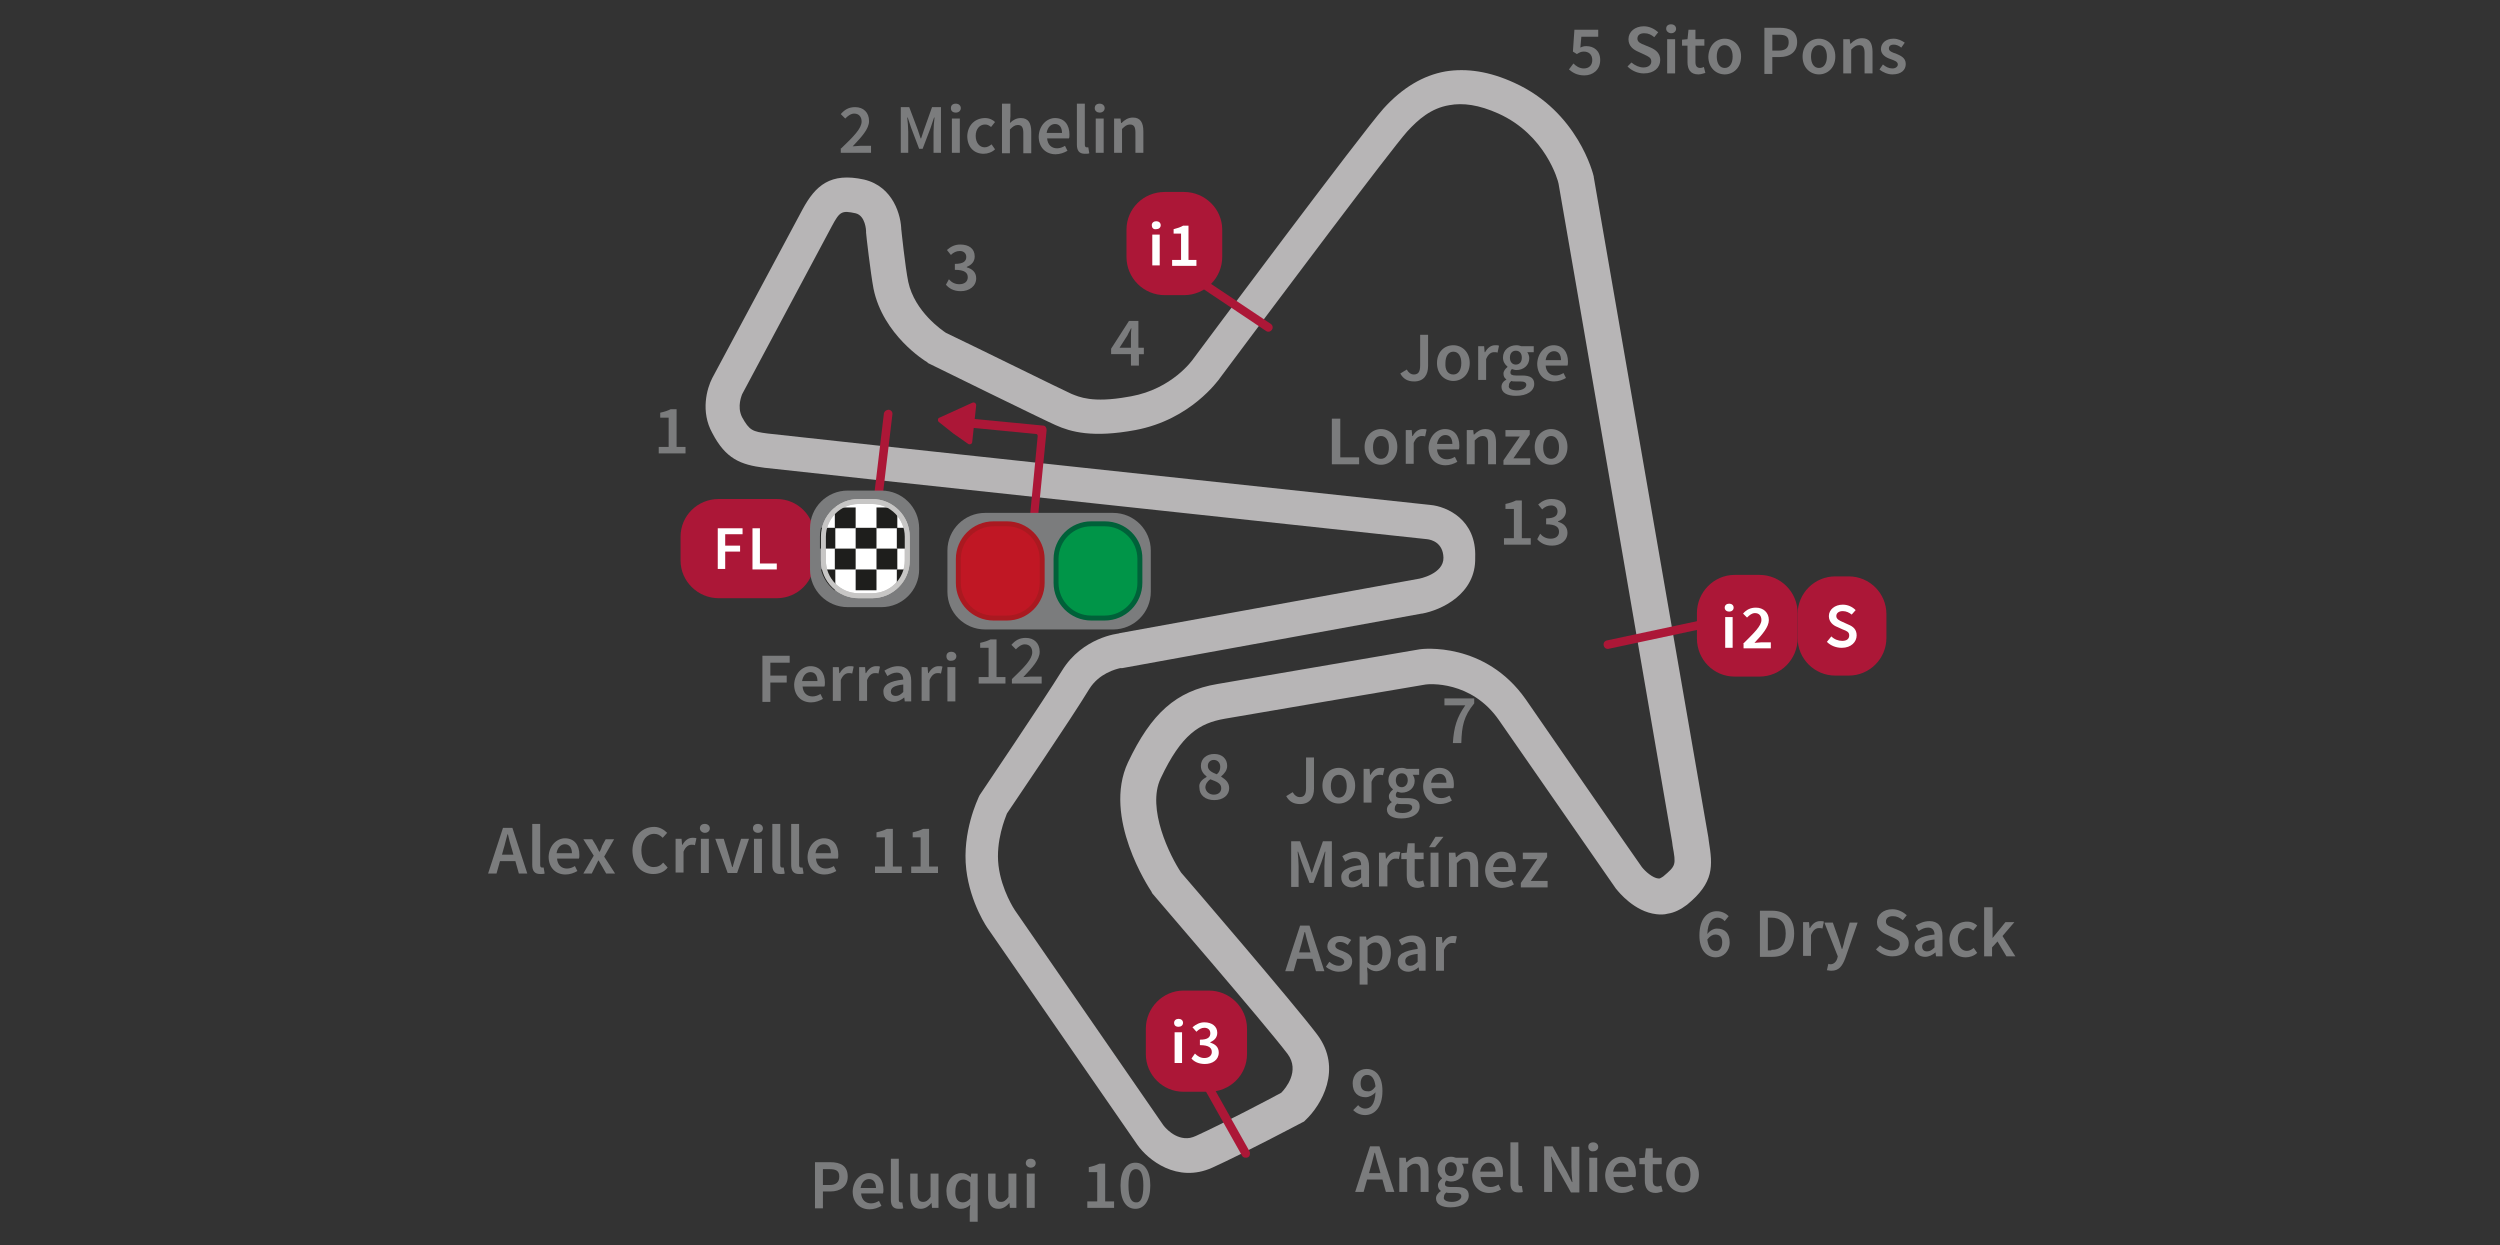 <?xml version="1.0" encoding="utf-8"?>
<!-- Generator: Adobe Illustrator 18.1.0, SVG Export Plug-In . SVG Version: 6.00 Build 0)  -->
<!DOCTYPE svg PUBLIC "-//W3C//DTD SVG 1.0//EN" "http://www.w3.org/TR/2001/REC-SVG-20010904/DTD/svg10.dtd">
<svg version="1.0" xmlns="http://www.w3.org/2000/svg" xmlns:xlink="http://www.w3.org/1999/xlink" x="0px" y="0px"
	 viewBox="0 0 504 251" enable-background="new 0 0 504 251" xml:space="preserve">
<rect x="0" y="0" width="504" height="251" fill="#333333" stroke="none"/>
<g id="trazado">
	<path fill="#B7B5B6" d="M143.6,87.3c2.7,5.2,5.7,6.4,10.5,7c4,0.5,128.3,13.8,133.6,14.4c0.9,0.1,3.2,0.7,3.3,3.7
		c0.1,3.3-4.9,4.3-5.1,4.3c0,0-60.5,11-60.5,11l0.3,0c-0.3,0-7.5,0.8-11.6,7.5c-3.9,6.3-16.5,24.9-16.6,25.1l-0.1,0.2l-0.1,0.2
		c-0.1,0.3-3.4,7-2.5,14.6c0.8,6.8,4.3,11.9,4.5,12.1l0,0l30,43.4c2.1,3,8,7.8,15.1,4.6c6.4-2.9,17.7-8.9,18.1-9.1l0.4-0.2l0.3-0.3
		c3.1-2.9,7.6-10.3,2.3-17.3c-4.7-6.2-25.4-30.3-27.4-32.6c-2.2-3.3-7-12.9-4.1-19c4.2-8.9,7.8-11.1,12.9-12c0,0,40.3-6.9,40.5-6.9
		c0.5-0.1,9.2-0.9,14.8,7.2l23.6,34l0.1,0.1c0.4,0.5,3.6,4.5,8,5c0.8,0.1,1.6,0.1,2.3-0.1c1.4-0.2,2.7-0.9,3.9-1.8
		c5.5-4.5,5.2-7.8,4.4-12.8l-0.1-0.8L321.3,35.7l0-0.1c-0.1-0.5-3.2-13.1-16-18.9c-5-2.3-9.6-3-13.9-2.3c-4.5,0.8-8.7,3.3-12.5,7.5
		c-4.3,4.8-36.9,48.5-38.3,50.4c-0.2,0.3-4.3,6.1-12.6,7.6c-0.2,0-0.4,0.1-0.6,0.1c-7.2,1.3-9.9,0-11.4-0.6
		c-1.6-0.7-18.6-9.1-25.3-12.3c-0.6-0.4-6.3-4.2-7.6-10.3c-0.6-2.9-1.4-10.5-1.4-10.6l0,0.3c0-3-1.6-8.9-7.5-10.3
		c-6.8-1.5-9.8,1.2-12.4,6l-18.2,34C142.5,78.3,141.2,83,143.6,87.3L143.6,87.3z M288.4,101.8c-1.3-0.1-129.6-13.9-133.6-14.4
		c-3.1-0.4-3.7-0.6-5.2-3.3c-1.1-2.2,0-4.5,0-4.6c0,0,18.1-33.9,18.1-33.9c1.6-3,2-3.2,4.8-2.6c2,0.5,2.1,3.5,2.1,3.6l0,0.1l0,0.2
		c0,0.3,0.9,8.1,1.5,11.3c1.9,9.3,10.4,14.6,10.8,14.8l0.1,0.1l0.1,0.1c1,0.5,23.6,11.6,25.7,12.5c3.1,1.4,7.5,2.6,16.1,1
		c11.2-2.1,16.7-10.1,17-10.4l-0.1,0.1c11.7-15.7,34.6-46.2,37.9-49.9c2.2-2.4,4.8-4.7,8.5-5.3c2.7-0.5,5.9-0.1,9.9,1.7
		c9.5,4.3,12,13.5,12.1,14.1c0.1,0.3,22.9,132.7,22.9,132.7l0.1,0.8c0.7,3.9,0.7,4-1.9,6.2c-0.3,0.2-0.5,0.3-0.7,0.4
		c-0.1,0-0.2,0-0.3,0c-1.1-0.1-2.6-1.4-3.3-2.3c-0.2-0.2-23.4-33.8-23.4-33.8c-8.2-11.7-20.9-10.2-21.4-10.1c-0.1,0-40.8,7-40.8,7
		c-8.3,1.4-13.3,5.9-18,15.8c-5.2,11.1,4.3,25.4,4.7,26l0.1,0.2l0.1,0.2c0.2,0.3,22.6,26.2,27.3,32.4c2.5,3.4-0.4,6.9-1.3,7.8
		c-2.2,1.2-11.7,6.2-17.2,8.7c-0.4,0.2-0.8,0.3-1.2,0.4c-3,0.5-5.2-2.3-5.4-2.6c0,0-29.9-43.3-29.9-43.3c0,0-2.7-4-3.3-9
		c-0.6-5,1.4-9.7,1.7-10.5c1.4-2.1,12.9-19,16.6-25.1c2-3.2,5.4-4,6.2-4.2c0.1,0,0.2,0,0.2,0l0.1,0l0.1,0l60.4-11c0,0,0.1,0,0.1,0
		c3.8-0.7,10.9-3.9,10.7-11.3C297.7,104.7,291.6,102.1,288.4,101.8L288.4,101.8z"/>
</g>
<g id="PUNTOS_INTERMEDIOS_Y_SEMAFORO">
	<path fill="#AC1737" d="M357.3,122.9c0.1,0.5-0.2,0.9-0.7,1l-32.3,6.9c-0.5,0.1-0.9-0.2-1-0.7s0.2-0.9,0.7-1l32.3-6.9
		C356.7,122.1,357.2,122.4,357.3,122.9z"/>
	<path fill="#AC1737" d="M234.5,203c0.4-0.2,1-0.1,1.2,0.3l16.2,28.8c0.2,0.4,0.1,1-0.3,1.2s-1,0.1-1.2-0.3l-16.2-28.8
		C233.9,203.8,234.1,203.3,234.5,203z"/>
	<g>
		<path fill="#AC1737" d="M362.4,123.8c0-4.2,3.4-7.6,7.6-7.6h2.7c4.2,0,7.6,3.4,7.6,7.6v4.8c0,4.2-3.4,7.6-7.6,7.6H370
			c-4.2,0-7.6-3.4-7.6-7.6V123.8L362.4,123.8z"/>
		<g>
			<path fill="#FFFFFF" d="M369.2,128.3c0.6,0.6,1.4,0.9,2.2,0.9c0.9,0,1.4-0.4,1.4-1.1c0-0.7-0.5-0.9-1.3-1.2l-1.1-0.5
				c-0.8-0.3-1.7-1-1.7-2.2c0-1.3,1.2-2.3,2.8-2.3c1,0,1.9,0.4,2.6,1.1l-0.8,0.9c-0.5-0.4-1.1-0.7-1.8-0.7c-0.8,0-1.3,0.4-1.3,1
				c0,0.6,0.6,0.9,1.3,1.2l1.1,0.5c1,0.4,1.7,1,1.7,2.2c0,1.3-1.1,2.5-3,2.5c-1.1,0-2.2-0.4-3-1.2L369.2,128.3z"/>
		</g>
	</g>
	<g>
		<path fill="#AC1737" d="M137.2,108.2c0-4.2,3.4-7.6,7.7-7.6h11.7c4.2,0,7.6,3.4,7.6,7.6v4.8c0,4.2-3.4,7.6-7.6,7.6h-11.7
			c-4.2,0-7.7-3.4-7.7-7.6V108.2L137.2,108.2z"/>
		<g>
			<path fill="#FFFFFF" d="M144.7,106.5h5v1.2h-3.5v2.3h3v1.2h-3v3.5h-1.5V106.5z"/>
			<path fill="#FFFFFF" d="M151.7,106.5h1.5v7.1h3.4v1.2h-4.9V106.5z"/>
		</g>
	</g>
	<g>
		<path fill="#AC1737" d="M231,207.4c0-4.2,3.4-7.7,7.6-7.7h5.1c4.2,0,7.7,3.4,7.7,7.7v5.1c0,4.2-3.4,7.6-7.7,7.6h-5.1
			c-4.2,0-7.6-3.4-7.6-7.6V207.4L231,207.4z"/>
		<g>
			<path fill="#FFFFFF" d="M236.7,206.2c0-0.5,0.4-0.8,0.9-0.8c0.5,0,0.9,0.3,0.9,0.8c0,0.5-0.4,0.8-0.9,0.8
				C237,207,236.7,206.7,236.7,206.2z M236.8,208.1h1.5v6.2h-1.5V208.1z"/>
			<path fill="#FFFFFF" d="M240.9,212.4c0.5,0.5,1.1,0.9,1.9,0.9c0.9,0,1.5-0.5,1.5-1.2c0-0.8-0.5-1.4-2.4-1.4v-1.1
				c1.6,0,2.1-0.5,2.1-1.3c0-0.7-0.5-1.1-1.2-1.1c-0.6,0-1.1,0.3-1.6,0.8l-0.8-0.9c0.7-0.6,1.5-1,2.4-1c1.5,0,2.6,0.8,2.6,2.1
				c0,0.9-0.5,1.5-1.4,1.9v0.1c1,0.3,1.7,0.9,1.7,2c0,1.5-1.3,2.3-2.8,2.3c-1.3,0-2.2-0.5-2.7-1.1L240.9,212.4z"/>
		</g>
	</g>
	<g>
		<path fill="#AC1737" d="M342.1,123.6c0-4.2,3.4-7.7,7.6-7.7h5c4.2,0,7.7,3.4,7.7,7.7v5.1c0,4.2-3.4,7.7-7.7,7.7h-5
			c-4.2,0-7.6-3.4-7.6-7.7V123.6L342.1,123.6z"/>
		<g>
			<path fill="#FFFFFF" d="M347.7,122.5c0-0.5,0.4-0.8,0.9-0.8c0.5,0,0.9,0.3,0.9,0.8c0,0.5-0.4,0.8-0.9,0.8
				C348.1,123.3,347.7,123,347.7,122.5z M347.8,124.4h1.5v6.2h-1.5V124.4z"/>
			<path fill="#FFFFFF" d="M351.4,129.8c2.2-2.2,3.7-3.6,3.7-4.8c0-0.9-0.5-1.4-1.3-1.4c-0.6,0-1.1,0.4-1.6,0.9l-0.8-0.8
				c0.7-0.8,1.5-1.2,2.6-1.2c1.5,0,2.6,1,2.6,2.5c0,1.4-1.3,2.9-2.9,4.6c0.4,0,1-0.1,1.3-0.1h2v1.2h-5.5V129.8z"/>
		</g>
	</g>
	<g>
		<path fill="#AC1737" d="M207.5,112.7c0.5,0,0.9-0.3,1-0.8l2.5-25.2c0-0.5-0.3-0.9-0.7-0.9l-17.6-1.7c-0.5,0-0.9,0.3-1,0.8
			c0,0.5,0.3,0.9,0.8,1l16.4,1.6c0.2,0,0.3,0.2,0.3,0.4l-2.3,23.9C206.7,112.2,207,112.6,207.5,112.7z"/>
		<path fill="#AC1737" d="M189.3,85.1c-0.3-0.2-0.3-0.8,0.1-0.9l3.3-1.5l3.3-1.5c0.4-0.2,0.8,0.1,0.8,0.5l-0.4,3.7l-0.4,3.7
			c0,0.4-0.5,0.6-0.8,0.4l-3-2.1L189.3,85.1z"/>
	</g>
	<path fill="#AC1737" d="M227.5,47.1c0.3-0.4,0.8-0.5,1.2-0.2l27.5,18.4c0.4,0.3,0.5,0.8,0.2,1.2s-0.8,0.5-1.2,0.2l-27.5-18.4
		C227.3,48,227.2,47.5,227.5,47.1z"/>
	<path fill="#AC1737" d="M179.2,82.6c0.5,0.1,0.8,0.5,0.7,1l-2.3,19.3c-0.1,0.5-0.5,0.8-1,0.7c-0.5-0.1-0.8-0.5-0.7-1l2.3-19.3
		C178.3,82.9,178.7,82.6,179.2,82.6z"/>
	<g>
		<path fill="#7B7C7D" d="M163.3,106.5c0-4.2,3.4-7.6,7.6-7.6h6.8c4.2,0,7.6,3.4,7.6,7.6v8.3c0,4.2-3.4,7.6-7.6,7.6h-6.8
			c-4.2,0-7.6-3.4-7.6-7.6V106.5L163.3,106.5z"/>
		<g>
			<path fill="#FFFFFF" d="M173.1,120.2c-3.9,0-7.1-3.2-7.1-7.1v-4.8c0-3.9,3.2-7.1,7.1-7.1h2.7c3.9,0,7.1,3.2,7.1,7.1v4.8
				c0,3.9-3.2,7.1-7.1,7.1H173.1z"/>
			<path fill="#C7C6C5" d="M175.8,101.6c3.7,0,6.6,3,6.6,6.6v4.8c0,3.7-3,6.6-6.6,6.6h-2.7c-3.7,0-6.6-3-6.6-6.6v-4.8
				c0-3.7,3-6.6,6.6-6.6H175.8 M175.8,100.6h-2.7c-4.2,0-7.6,3.4-7.6,7.6v4.8c0,4.2,3.4,7.6,7.6,7.6h2.7c4.2,0,7.6-3.4,7.6-7.6v-4.8
				C183.4,104,180,100.6,175.8,100.6L175.8,100.6z"/>
		</g>
		<g>
			<defs>
				<path id="SVGID_17_" d="M165.3,108.2c0-4.2,3.4-7.6,7.6-7.6h2.7c4.2,0,7.6,3.4,7.6,7.6v4.8c0,4.2-3.4,7.6-7.6,7.6h-2.7
					c-4.2,0-7.6-3.4-7.6-7.6V108.2L165.3,108.2z"/>
			</defs>
			<clipPath id="SVGID_2_">
				<use xlink:href="#SVGID_17_"  overflow="visible"/>
			</clipPath>
			<g clip-path="url(#SVGID_2_)">
				<rect x="160" y="102.3" fill="#1E1E1C" width="4.2" height="4.2"/>
				<rect x="164.2" y="106.4" fill="#1E1E1C" width="4.2" height="4.2"/>
				<rect x="168.3" y="102.3" fill="#1E1E1C" width="4.2" height="4.2"/>
				<rect x="172.5" y="106.4" fill="#1E1E1C" width="4.2" height="4.2"/>
				<rect x="160" y="110.6" fill="#1E1E1C" width="4.2" height="4.2"/>
				<rect x="164.2" y="114.8" fill="#1E1E1C" width="4.2" height="4.2"/>
				<rect x="168.3" y="110.6" fill="#1E1E1C" width="4.2" height="4.2"/>
				<rect x="172.5" y="114.8" fill="#1E1E1C" width="4.2" height="4.2"/>
				<rect x="176.7" y="102.3" fill="#1E1E1C" width="4.2" height="4.2"/>
				<rect x="180.8" y="106.4" fill="#1E1E1C" width="4.2" height="4.2"/>
				<rect x="176.7" y="110.6" fill="#1E1E1C" width="4.2" height="4.2"/>
				<rect x="180.8" y="114.8" fill="#1E1E1C" width="4.2" height="4.2"/>
			</g>
		</g>
		<g>
			<path fill="#C7C6C5" d="M175.8,101.6c3.7,0,6.6,3,6.6,6.6v4.8c0,3.7-3,6.6-6.6,6.6h-2.7c-3.7,0-6.6-3-6.6-6.6v-4.8
				c0-3.7,3-6.6,6.6-6.6H175.8 M175.8,100.6h-2.7c-4.2,0-7.6,3.4-7.6,7.6v4.8c0,4.2,3.4,7.6,7.6,7.6h2.7c4.2,0,7.6-3.4,7.6-7.6v-4.8
				C183.4,104,180,100.6,175.8,100.6L175.8,100.6z"/>
		</g>
	</g>
	<g>
		<path fill="#7B7C7D" d="M191,111c0-4.2,3.4-7.6,7.6-7.6h25.8c4.2,0,7.6,3.4,7.6,7.6v8.3c0,4.2-3.4,7.6-7.6,7.6h-25.8
			c-4.2,0-7.6-3.4-7.6-7.6V111L191,111z"/>
		<g>
			<g>
				<path fill="#C01724" d="M200.3,124.7c-3.9,0-7.1-3.2-7.1-7.1v-4.8c0-3.9,3.2-7.1,7.1-7.1h2.7c3.9,0,7.1,3.2,7.1,7.1v4.8
					c0,3.9-3.2,7.1-7.1,7.1H200.3z"/>
				<path fill="#AA1920" d="M203,106.1c3.7,0,6.6,3,6.6,6.6v4.8c0,3.7-3,6.6-6.6,6.6h-2.7c-3.7,0-6.6-3-6.6-6.6v-4.8
					c0-3.7,3-6.6,6.6-6.6H203 M203,105.1h-2.7c-4.2,0-7.6,3.4-7.6,7.6v4.8c0,4.2,3.4,7.6,7.6,7.6h2.7c4.2,0,7.6-3.4,7.6-7.6v-4.8
					C210.6,108.5,207.2,105.1,203,105.1L203,105.1z"/>
			</g>
			<g>
				<path fill="#009548" d="M220,124.7c-3.9,0-7.1-3.2-7.1-7.1v-4.8c0-3.9,3.2-7.1,7.1-7.1h2.7c3.9,0,7.1,3.2,7.1,7.1v4.8
					c0,3.9-3.2,7.1-7.1,7.1H220z"/>
				<path fill="#006139" d="M222.7,106.1c3.7,0,6.6,3,6.6,6.6v4.8c0,3.7-3,6.6-6.6,6.6H220c-3.7,0-6.6-3-6.6-6.6v-4.8
					c0-3.7,3-6.6,6.6-6.6H222.7 M222.7,105.1H220c-4.2,0-7.6,3.4-7.6,7.6v4.8c0,4.2,3.4,7.6,7.6,7.6h2.7c4.2,0,7.6-3.4,7.6-7.6v-4.8
					C230.4,108.5,227,105.1,222.7,105.1L222.7,105.1z"/>
			</g>
		</g>
	</g>
	<g>
		<path fill="#AC1737" d="M227.1,46.3c0-4.2,3.4-7.6,7.7-7.6h3.9c4.2,0,7.7,3.4,7.7,7.6v5.5c0,4.2-3.4,7.7-7.7,7.7h-3.9
			c-4.2,0-7.7-3.4-7.7-7.7V46.3L227.1,46.3z"/>
		<g>
			<path fill="#FFFFFF" d="M232.2,45.4c0-0.5,0.4-0.8,0.9-0.8c0.5,0,0.9,0.3,0.9,0.8c0,0.5-0.4,0.8-0.9,0.8
				C232.5,46.3,232.2,45.9,232.2,45.4z M232.3,47.3h1.5v6.2h-1.5V47.3z"/>
			<path fill="#FFFFFF" d="M236.3,52.4h1.8v-5.3h-1.5v-0.9c0.8-0.2,1.4-0.4,1.9-0.7h1.1v6.9h1.6v1.2h-4.9V52.4z"/>
		</g>
	</g>
</g>
<g id="textos_y_numeros">
	<g>
		<g>
			<path fill="#7B7C7D" d="M278.7,237.8h-3.1l-0.7,2.5h-1.7l3-9.2h1.9l3,9.2h-1.7L278.7,237.8z M278.3,236.5l-0.3-1.1
				c-0.3-1-0.6-2-0.8-3h-0.1c-0.3,1-0.5,2.1-0.8,3l-0.3,1.1H278.3z"/>
			<path fill="#7B7C7D" d="M282.1,233.4h1.3l0.1,0.9h0.1c0.6-0.6,1.3-1.1,2.3-1.1c1.5,0,2.1,1,2.1,2.8v4.3h-1.6v-4.1
				c0-1.1-0.3-1.6-1.1-1.6c-0.6,0-1,0.3-1.6,0.9v4.8h-1.6V233.4z"/>
			<path fill="#7B7C7D" d="M290.5,240.1L290.5,240.1c-0.4-0.3-0.6-0.6-0.6-1.2c0-0.5,0.4-1,0.8-1.3v-0.1c-0.5-0.4-0.9-1-0.9-1.8
				c0-1.6,1.3-2.5,2.7-2.5c0.4,0,0.7,0.1,1,0.2h2.5v1.2h-1.3c0.2,0.3,0.4,0.7,0.4,1.2c0,1.5-1.2,2.4-2.6,2.4c-0.3,0-0.6-0.1-0.9-0.2
				c-0.2,0.2-0.3,0.4-0.3,0.7c0,0.4,0.3,0.6,1.1,0.6h1.2c1.7,0,2.5,0.5,2.5,1.7c0,1.4-1.4,2.4-3.7,2.4c-1.7,0-2.9-0.6-2.9-1.8
				C289.5,241,289.9,240.5,290.5,240.1z M292.7,242.3c1.1,0,1.9-0.5,1.9-1.1c0-0.5-0.4-0.7-1.2-0.7h-0.9c-0.4,0-0.7,0-0.9-0.1
				c-0.4,0.3-0.5,0.6-0.5,0.9C290.9,241.9,291.6,242.3,292.7,242.3z M293.7,235.7c0-0.9-0.5-1.4-1.2-1.4c-0.7,0-1.2,0.5-1.2,1.4
				c0,0.9,0.5,1.4,1.2,1.4C293.2,237.1,293.7,236.6,293.7,235.7z"/>
			<path fill="#7B7C7D" d="M300.1,233.2c1.9,0,2.9,1.4,2.9,3.3c0,0.3,0,0.6-0.1,0.8h-4.4c0.1,1.3,0.9,2,2,2c0.6,0,1.1-0.2,1.6-0.5
				l0.5,1c-0.7,0.4-1.5,0.7-2.4,0.7c-1.9,0-3.4-1.3-3.4-3.6C296.9,234.6,298.5,233.2,300.1,233.2z M301.5,236.2
				c0-1.1-0.5-1.8-1.4-1.8c-0.8,0-1.5,0.6-1.7,1.8H301.5z"/>
			<path fill="#7B7C7D" d="M304.5,230.3h1.6v8.3c0,0.4,0.2,0.5,0.4,0.5c0.1,0,0.1,0,0.3,0l0.2,1.2c-0.2,0.1-0.5,0.1-0.9,0.1
				c-1.2,0-1.6-0.7-1.6-1.9V230.3z"/>
			<path fill="#7B7C7D" d="M311.3,231.1h1.7l2.9,5.2l1,2h0.1c-0.1-0.9-0.2-2.1-0.2-3.1v-4h1.6v9.2h-1.7l-2.9-5.2l-1-2h-0.1
				c0.1,1,0.2,2.1,0.2,3.1v4h-1.6V231.1z"/>
			<path fill="#7B7C7D" d="M320.2,231.2c0-0.6,0.4-0.9,1-0.9c0.6,0,1,0.4,1,0.9c0,0.5-0.4,0.9-1,0.9
				C320.7,232.2,320.2,231.8,320.2,231.2z M320.4,233.4h1.6v6.9h-1.6V233.4z"/>
			<path fill="#7B7C7D" d="M326.9,233.2c1.9,0,2.9,1.4,2.9,3.3c0,0.3,0,0.6-0.1,0.8h-4.4c0.1,1.3,0.9,2,2,2c0.6,0,1.1-0.2,1.6-0.5
				l0.5,1c-0.7,0.4-1.5,0.7-2.4,0.7c-1.9,0-3.4-1.3-3.4-3.6C323.7,234.6,325.2,233.2,326.9,233.2z M328.3,236.2
				c0-1.1-0.5-1.8-1.4-1.8c-0.8,0-1.5,0.6-1.7,1.8H328.3z"/>
			<path fill="#7B7C7D" d="M331.5,234.7h-1v-1.2l1.1-0.1l0.2-1.9h1.4v1.9h1.8v1.3h-1.8v3.3c0,0.8,0.3,1.2,1,1.2
				c0.2,0,0.5-0.1,0.7-0.2l0.3,1.2c-0.4,0.1-0.9,0.3-1.4,0.3c-1.6,0-2.2-1-2.2-2.5V234.7z"/>
			<path fill="#7B7C7D" d="M339.2,233.2c1.7,0,3.3,1.3,3.3,3.6c0,2.3-1.6,3.6-3.3,3.6c-1.7,0-3.3-1.3-3.3-3.6
				C335.9,234.5,337.5,233.2,339.2,233.2z M339.2,239.1c1,0,1.6-0.9,1.6-2.3c0-1.4-0.6-2.3-1.6-2.3c-1,0-1.6,0.9-1.6,2.3
				C337.6,238.2,338.2,239.1,339.2,239.1z"/>
		</g>
	</g>
	<g>
		<g>
			<path fill="#7B7C7D" d="M260.6,159.7c0.4,0.7,0.9,1,1.4,1c0.9,0,1.3-0.5,1.3-1.8v-6.2h1.6v6.3c0,1.7-0.8,3.1-2.8,3.1
				c-1.3,0-2.2-0.5-2.8-1.6L260.6,159.7z"/>
			<path fill="#7B7C7D" d="M269.9,154.8c1.7,0,3.3,1.3,3.3,3.6c0,2.3-1.6,3.6-3.3,3.6c-1.7,0-3.3-1.3-3.3-3.6
				C266.6,156.1,268.2,154.8,269.9,154.8z M269.9,160.8c1,0,1.6-0.9,1.6-2.3c0-1.4-0.6-2.3-1.6-2.3c-1,0-1.6,0.9-1.6,2.3
				C268.3,159.8,268.9,160.8,269.9,160.8z"/>
			<path fill="#7B7C7D" d="M274.8,155h1.3l0.1,1.2h0.1c0.5-0.9,1.2-1.4,2-1.4c0.4,0,0.6,0,0.8,0.1l-0.3,1.4
				c-0.2-0.1-0.4-0.1-0.7-0.1c-0.6,0-1.2,0.4-1.6,1.4v4.2h-1.6V155z"/>
			<path fill="#7B7C7D" d="M280.6,161.7L280.6,161.7c-0.4-0.3-0.6-0.6-0.6-1.2c0-0.5,0.4-1,0.8-1.3v-0.1c-0.5-0.4-0.9-1-0.9-1.8
				c0-1.6,1.3-2.5,2.7-2.5c0.4,0,0.7,0.1,1,0.2h2.5v1.2h-1.3c0.2,0.3,0.4,0.7,0.4,1.2c0,1.5-1.2,2.4-2.6,2.4c-0.3,0-0.6-0.1-0.9-0.2
				c-0.2,0.2-0.3,0.4-0.3,0.7c0,0.4,0.3,0.6,1.1,0.6h1.2c1.7,0,2.5,0.5,2.5,1.7c0,1.4-1.4,2.4-3.7,2.4c-1.7,0-2.9-0.6-2.9-1.8
				C279.6,162.6,280,162.1,280.6,161.7z M282.8,163.9c1.1,0,1.9-0.5,1.9-1.1c0-0.5-0.4-0.7-1.2-0.7h-0.9c-0.4,0-0.7,0-0.9-0.1
				c-0.4,0.3-0.5,0.6-0.5,0.9C281,163.6,281.7,163.9,282.8,163.9z M283.8,157.3c0-0.9-0.5-1.4-1.2-1.4c-0.7,0-1.2,0.5-1.2,1.4
				c0,0.9,0.5,1.4,1.2,1.4C283.2,158.7,283.8,158.2,283.8,157.3z"/>
			<path fill="#7B7C7D" d="M290.2,154.8c1.9,0,2.9,1.4,2.9,3.3c0,0.3,0,0.6-0.1,0.8h-4.4c0.1,1.3,0.9,2,2,2c0.6,0,1.1-0.2,1.6-0.5
				l0.5,1c-0.7,0.4-1.5,0.7-2.4,0.7c-1.9,0-3.4-1.3-3.4-3.6C287,156.2,288.5,154.8,290.2,154.8z M291.6,157.8c0-1.1-0.5-1.8-1.4-1.8
				c-0.8,0-1.5,0.6-1.7,1.8H291.6z"/>
			<path fill="#7B7C7D" d="M260.3,169.6h1.8l1.7,4.5l0.6,1.8h0.1l0.6-1.8l1.6-4.5h1.8v9.2h-1.5v-4.2c0-0.9,0.1-2.1,0.2-2.9h-0.1
				l-0.7,2.1l-1.6,4.2H264l-1.6-4.2l-0.7-2.1h-0.1c0.1,0.8,0.2,2.1,0.2,2.9v4.2h-1.5V169.6z"/>
			<path fill="#7B7C7D" d="M274.4,174.4c0-0.7-0.3-1.4-1.3-1.4c-0.7,0-1.3,0.3-1.9,0.7l-0.6-1.1c0.8-0.5,1.7-0.9,2.8-0.9
				c1.7,0,2.6,1.1,2.6,3v4.1h-1.3l-0.1-0.8h0c-0.6,0.5-1.3,0.9-2.1,0.9c-1.2,0-2.1-0.8-2.1-2C270.3,175.5,271.6,174.7,274.4,174.4z
				 M272.9,177.7c0.6,0,1-0.3,1.5-0.8v-1.6c-1.9,0.2-2.5,0.7-2.5,1.4C271.9,177.5,272.3,177.7,272.9,177.7z"/>
			<path fill="#7B7C7D" d="M278,171.9h1.3l0.1,1.2h0.1c0.5-0.9,1.2-1.4,2-1.4c0.4,0,0.6,0,0.8,0.1l-0.3,1.4
				c-0.2-0.1-0.4-0.1-0.7-0.1c-0.6,0-1.2,0.4-1.6,1.4v4.2H278V171.9z"/>
			<path fill="#7B7C7D" d="M283.5,173.2h-1V172l1.1-0.1l0.2-1.9h1.4v1.9h1.8v1.3h-1.8v3.3c0,0.8,0.3,1.2,1,1.2
				c0.2,0,0.5-0.1,0.7-0.2l0.3,1.2c-0.4,0.1-0.9,0.3-1.4,0.3c-1.6,0-2.2-1-2.2-2.5V173.2z"/>
			<path fill="#7B7C7D" d="M289.3,170.8h-1.2l1.3-2.1h1.6L289.3,170.8z M288.4,171.9h1.6v6.9h-1.6V171.9z"/>
			<path fill="#7B7C7D" d="M292.1,171.9h1.3l0.1,0.9h0.1c0.6-0.6,1.3-1.1,2.3-1.1c1.5,0,2.1,1,2.1,2.8v4.3h-1.6v-4.1
				c0-1.1-0.3-1.6-1.1-1.6c-0.6,0-1,0.3-1.6,0.9v4.8h-1.6V171.9z"/>
			<path fill="#7B7C7D" d="M302.7,171.7c1.9,0,2.9,1.4,2.9,3.3c0,0.3,0,0.6-0.1,0.8h-4.4c0.1,1.3,0.9,2,2,2c0.6,0,1.1-0.2,1.6-0.5
				l0.5,1c-0.7,0.4-1.5,0.7-2.4,0.7c-1.9,0-3.4-1.3-3.4-3.6C299.5,173.1,301.1,171.7,302.7,171.7z M304.1,174.8
				c0-1.1-0.5-1.8-1.4-1.8c-0.8,0-1.5,0.6-1.7,1.8H304.1z"/>
			<path fill="#7B7C7D" d="M306.6,178l3.3-4.8h-2.9v-1.3h4.9v0.9l-3.3,4.8h3.4v1.3h-5.4V178z"/>
			<path fill="#7B7C7D" d="M264.6,193.3h-3.1l-0.7,2.5h-1.7l3-9.2h1.9l3,9.2h-1.7L264.6,193.3z M264.2,192l-0.3-1.1
				c-0.3-1-0.6-2-0.8-3H263c-0.3,1-0.5,2.1-0.8,3l-0.3,1.1H264.2z"/>
			<path fill="#7B7C7D" d="M268,193.9c0.6,0.5,1.2,0.8,1.9,0.8c0.7,0,1.1-0.4,1.1-0.8c0-0.6-0.7-0.8-1.5-1.1c-0.9-0.3-1.9-0.9-1.9-2
				c0-1.2,1-2.1,2.5-2.1c1,0,1.7,0.4,2.3,0.8l-0.7,1c-0.5-0.4-1-0.6-1.5-0.6c-0.7,0-1,0.3-1,0.8c0,0.5,0.7,0.8,1.4,1
				c0.9,0.4,2,0.8,2,2.1c0,1.2-0.9,2.1-2.7,2.1c-0.9,0-1.9-0.4-2.6-1L268,193.9z"/>
			<path fill="#7B7C7D" d="M275.7,196.3v2.2h-1.6v-9.7h1.3l0.1,0.7h0.1c0.6-0.5,1.3-0.9,2.1-0.9c1.7,0,2.7,1.4,2.7,3.5
				c0,2.4-1.4,3.7-3,3.7c-0.6,0-1.2-0.3-1.8-0.8L275.7,196.3z M277.1,194.6c0.9,0,1.6-0.8,1.6-2.4c0-1.4-0.5-2.2-1.5-2.2
				c-0.5,0-1,0.3-1.5,0.8v3.2C276.2,194.5,276.7,194.6,277.1,194.6z"/>
			<path fill="#7B7C7D" d="M285.8,191.3c0-0.7-0.3-1.4-1.3-1.4c-0.7,0-1.3,0.3-1.9,0.7l-0.6-1.1c0.8-0.5,1.7-0.9,2.8-0.9
				c1.7,0,2.6,1.1,2.6,3v4.1h-1.3L286,195h0c-0.6,0.5-1.3,0.9-2.1,0.9c-1.2,0-2.1-0.8-2.1-2C281.7,192.4,283,191.7,285.8,191.3z
				 M284.3,194.7c0.6,0,1-0.3,1.5-0.8v-1.6c-1.9,0.2-2.5,0.7-2.5,1.4C283.3,194.4,283.7,194.7,284.3,194.7z"/>
			<path fill="#7B7C7D" d="M289.4,188.9h1.3l0.1,1.2h0.1c0.5-0.9,1.2-1.4,2-1.4c0.4,0,0.6,0,0.8,0.1l-0.3,1.4
				c-0.2-0.1-0.4-0.1-0.7-0.1c-0.6,0-1.2,0.4-1.6,1.4v4.2h-1.6V188.9z"/>
		</g>
	</g>
	<g>
		<g>
			<path fill="#7B7C7D" d="M164.3,234.3h3.1c2,0,3.5,0.7,3.5,2.9c0,2-1.5,3-3.5,3h-1.5v3.4h-1.6V234.3z M167.2,238.9
				c1.4,0,2-0.6,2-1.7c0-1.2-0.7-1.5-2-1.5h-1.3v3.2H167.2z"/>
			<path fill="#7B7C7D" d="M175.2,236.5c1.9,0,2.9,1.4,2.9,3.3c0,0.3,0,0.6-0.1,0.8h-4.4c0.1,1.3,0.9,2,2,2c0.6,0,1.1-0.2,1.6-0.5
				l0.5,1c-0.7,0.4-1.5,0.7-2.4,0.7c-1.9,0-3.4-1.3-3.4-3.6C172,237.8,173.6,236.5,175.2,236.5z M176.6,239.5c0-1.1-0.5-1.8-1.4-1.8
				c-0.8,0-1.5,0.6-1.7,1.8H176.6z"/>
			<path fill="#7B7C7D" d="M179.6,233.6h1.6v8.3c0,0.4,0.2,0.5,0.4,0.5c0.1,0,0.1,0,0.3,0l0.2,1.2c-0.2,0.1-0.5,0.1-0.9,0.1
				c-1.2,0-1.6-0.7-1.6-1.9V233.6z"/>
			<path fill="#7B7C7D" d="M183.4,236.6h1.6v4.1c0,1.1,0.3,1.6,1.1,1.6c0.6,0,1-0.3,1.5-1v-4.7h1.6v6.9h-1.3l-0.1-1h0
				c-0.6,0.7-1.3,1.2-2.2,1.2c-1.5,0-2.1-1-2.1-2.8V236.6z"/>
			<path fill="#7B7C7D" d="M193.8,236.5c0.8,0,1.3,0.3,1.9,0.8h0l0.1-0.7h1.3v9.7h-1.6V244l0.1-1.1c-0.5,0.5-1.2,0.8-1.9,0.8
				c-1.7,0-2.9-1.3-2.9-3.6C190.8,237.8,192.3,236.5,193.8,236.5z M194.1,242.4c0.5,0,1-0.2,1.5-0.8v-3.2c-0.5-0.4-0.9-0.6-1.4-0.6
				c-0.9,0-1.6,0.8-1.6,2.3C192.5,241.6,193.1,242.4,194.1,242.4z"/>
			<path fill="#7B7C7D" d="M199.1,236.6h1.6v4.1c0,1.1,0.3,1.6,1.1,1.6c0.6,0,1-0.3,1.5-1v-4.7h1.6v6.9h-1.3l-0.1-1h0
				c-0.6,0.7-1.3,1.2-2.2,1.2c-1.5,0-2.1-1-2.1-2.8V236.6z"/>
			<path fill="#7B7C7D" d="M206.8,234.5c0-0.6,0.4-0.9,1-0.9c0.6,0,1,0.4,1,0.9c0,0.5-0.4,0.9-1,0.9
				C207.3,235.4,206.8,235,206.8,234.5z M207,236.6h1.6v6.9H207V236.6z"/>
		</g>
	</g>
	<g>
		<g>
			<path fill="#7B7C7D" d="M103.9,173.6h-3.1l-0.7,2.5h-1.7l3-9.2h1.9l3,9.2h-1.7L103.9,173.6z M103.5,172.3l-0.3-1.1
				c-0.3-1-0.6-2-0.8-3h-0.1c-0.3,1-0.5,2.1-0.8,3l-0.3,1.1H103.5z"/>
			<path fill="#7B7C7D" d="M107.3,166.1h1.6v8.3c0,0.4,0.2,0.5,0.4,0.5c0.1,0,0.1,0,0.3,0l0.2,1.2c-0.2,0.1-0.5,0.1-0.9,0.1
				c-1.2,0-1.6-0.7-1.6-1.9V166.1z"/>
			<path fill="#7B7C7D" d="M113.9,169c1.9,0,2.9,1.4,2.9,3.3c0,0.3,0,0.6-0.1,0.8h-4.4c0.1,1.3,0.9,2,2,2c0.6,0,1.1-0.2,1.6-0.5
				l0.5,1c-0.7,0.4-1.5,0.7-2.4,0.7c-1.9,0-3.4-1.3-3.4-3.6C110.7,170.4,112.3,169,113.9,169z M115.3,172c0-1.1-0.5-1.8-1.4-1.8
				c-0.8,0-1.5,0.6-1.7,1.8H115.3z"/>
			<path fill="#7B7C7D" d="M119.7,172.5l-2.1-3.3h1.8l0.8,1.3c0.2,0.4,0.4,0.8,0.6,1.2h0.1c0.2-0.4,0.4-0.8,0.5-1.2l0.7-1.3h1.7
				l-2,3.5l2.2,3.4h-1.8l-0.8-1.4c-0.2-0.4-0.5-0.8-0.7-1.2h-0.1c-0.2,0.4-0.4,0.8-0.6,1.2l-0.7,1.4h-1.7L119.7,172.5z"/>
			<path fill="#7B7C7D" d="M131.9,166.7c1.1,0,2,0.6,2.6,1.2l-0.9,1c-0.5-0.5-1-0.8-1.7-0.8c-1.5,0-2.6,1.3-2.6,3.3
				c0,2.1,1,3.4,2.5,3.4c0.8,0,1.4-0.3,1.9-0.9l0.9,1c-0.7,0.9-1.7,1.3-2.9,1.3c-2.3,0-4.2-1.7-4.2-4.8
				C127.6,168.5,129.5,166.7,131.9,166.7z"/>
			<path fill="#7B7C7D" d="M136.1,169.1h1.3l0.1,1.2h0.1c0.5-0.9,1.2-1.4,2-1.4c0.4,0,0.6,0,0.8,0.1l-0.3,1.4
				c-0.2-0.1-0.4-0.1-0.7-0.1c-0.6,0-1.2,0.4-1.6,1.4v4.2h-1.6V169.1z"/>
			<path fill="#7B7C7D" d="M141.1,167c0-0.6,0.4-0.9,1-0.9c0.6,0,1,0.4,1,0.9c0,0.5-0.4,0.9-1,0.9
				C141.6,167.9,141.1,167.5,141.1,167z M141.3,169.1h1.6v6.9h-1.6V169.1z"/>
			<path fill="#7B7C7D" d="M144.2,169.1h1.7l1.1,3.6c0.2,0.7,0.4,1.4,0.6,2.1h0.1c0.2-0.7,0.4-1.4,0.6-2.1l1.1-3.6h1.6l-2.4,6.9
				h-1.9L144.2,169.1z"/>
			<path fill="#7B7C7D" d="M151.8,167c0-0.6,0.4-0.9,1-0.9c0.6,0,1,0.4,1,0.9c0,0.5-0.4,0.9-1,0.9
				C152.2,167.9,151.8,167.5,151.8,167z M152,169.1h1.6v6.9H152V169.1z"/>
			<path fill="#7B7C7D" d="M155.7,166.1h1.6v8.3c0,0.4,0.2,0.5,0.4,0.5c0.1,0,0.1,0,0.3,0l0.2,1.2c-0.2,0.1-0.5,0.1-0.9,0.1
				c-1.2,0-1.6-0.7-1.6-1.9V166.1z"/>
			<path fill="#7B7C7D" d="M159.5,166.1h1.6v8.3c0,0.4,0.2,0.5,0.4,0.5c0.1,0,0.1,0,0.3,0l0.2,1.2c-0.2,0.1-0.5,0.1-0.9,0.1
				c-1.2,0-1.6-0.7-1.6-1.9V166.1z"/>
			<path fill="#7B7C7D" d="M166.1,169c1.9,0,2.9,1.4,2.9,3.3c0,0.3,0,0.6-0.1,0.8h-4.4c0.1,1.3,0.9,2,2,2c0.6,0,1.1-0.2,1.6-0.5
				l0.5,1c-0.7,0.4-1.5,0.7-2.4,0.7c-1.9,0-3.4-1.3-3.4-3.6C162.9,170.4,164.5,169,166.1,169z M167.5,172c0-1.1-0.5-1.8-1.4-1.8
				c-0.8,0-1.5,0.6-1.7,1.8H167.5z"/>
		</g>
	</g>
	<g>
		<g>
			<path fill="#7B7C7D" d="M328.9,12.6c0.7,0.6,1.6,1,2.4,1c1,0,1.6-0.5,1.6-1.2c0-0.8-0.6-1-1.4-1.4l-1.3-0.6
				c-0.9-0.4-1.9-1.1-1.9-2.5c0-1.5,1.3-2.6,3.1-2.6c1.1,0,2.1,0.5,2.9,1.2l-0.8,1c-0.6-0.5-1.2-0.8-2-0.8c-0.9,0-1.4,0.4-1.4,1.1
				c0,0.7,0.7,1,1.5,1.3l1.2,0.5c1.1,0.5,1.9,1.2,1.9,2.5c0,1.5-1.2,2.7-3.3,2.7c-1.2,0-2.4-0.5-3.3-1.4L328.9,12.6z"/>
			<path fill="#7B7C7D" d="M335.9,5.8c0-0.6,0.4-0.9,1-0.9c0.6,0,1,0.4,1,0.9c0,0.5-0.4,0.9-1,0.9C336.4,6.7,335.9,6.3,335.9,5.8z
				 M336.1,7.9h1.6v6.9h-1.6V7.9z"/>
			<path fill="#7B7C7D" d="M340.1,9.2h-1V8l1.1-0.1l0.2-1.9h1.4v1.9h1.8v1.3h-1.8v3.3c0,0.8,0.3,1.2,1,1.2c0.2,0,0.5-0.1,0.7-0.2
				l0.3,1.2c-0.4,0.1-0.9,0.3-1.4,0.3c-1.6,0-2.2-1-2.2-2.5V9.2z"/>
			<path fill="#7B7C7D" d="M347.7,7.8c1.7,0,3.3,1.3,3.3,3.6c0,2.3-1.6,3.6-3.3,3.6c-1.7,0-3.3-1.3-3.3-3.6
				C344.5,9.1,346,7.8,347.7,7.8z M347.7,13.7c1,0,1.6-0.9,1.6-2.3c0-1.4-0.6-2.3-1.6-2.3c-1,0-1.6,0.9-1.6,2.3
				C346.1,12.8,346.7,13.7,347.7,13.7z"/>
			<path fill="#7B7C7D" d="M355.7,5.6h3.1c2,0,3.5,0.7,3.5,2.9c0,2-1.5,3-3.5,3h-1.5v3.4h-1.6V5.6z M358.6,10.2c1.4,0,2-0.6,2-1.7
				c0-1.2-0.7-1.5-2-1.5h-1.3v3.2H358.6z"/>
			<path fill="#7B7C7D" d="M366.7,7.8c1.7,0,3.3,1.3,3.3,3.6c0,2.3-1.6,3.6-3.3,3.6c-1.7,0-3.3-1.3-3.3-3.6
				C363.4,9.1,365,7.8,366.7,7.8z M366.7,13.7c1,0,1.6-0.9,1.6-2.3c0-1.4-0.6-2.3-1.6-2.3c-1,0-1.6,0.9-1.6,2.3
				C365.1,12.8,365.7,13.7,366.7,13.7z"/>
			<path fill="#7B7C7D" d="M371.6,7.9h1.3l0.1,0.9h0.1c0.6-0.6,1.3-1.1,2.3-1.1c1.5,0,2.1,1,2.1,2.8v4.3h-1.6v-4.1
				c0-1.1-0.3-1.6-1.1-1.6c-0.6,0-1,0.3-1.6,0.9v4.8h-1.6V7.9z"/>
			<path fill="#7B7C7D" d="M379.6,13c0.6,0.5,1.2,0.8,1.9,0.8c0.7,0,1.1-0.4,1.1-0.8c0-0.6-0.7-0.8-1.5-1.1c-0.9-0.3-1.9-0.9-1.9-2
				c0-1.2,1-2.1,2.5-2.1c1,0,1.7,0.4,2.3,0.8l-0.7,1c-0.5-0.4-1-0.6-1.5-0.6c-0.7,0-1,0.3-1,0.8c0,0.5,0.7,0.8,1.4,1
				c0.9,0.4,2,0.8,2,2.1c0,1.2-0.9,2.1-2.7,2.1c-0.9,0-1.9-0.4-2.6-1L379.6,13z"/>
		</g>
	</g>
	<g>
		<g>
			<path fill="#7B7C7D" d="M283.6,74.5c0.4,0.7,0.9,1,1.4,1c0.9,0,1.3-0.5,1.3-1.8v-6.2h1.6v6.3c0,1.7-0.8,3.1-2.8,3.1
				c-1.3,0-2.2-0.5-2.8-1.6L283.6,74.5z"/>
			<path fill="#7B7C7D" d="M293,69.6c1.7,0,3.3,1.3,3.3,3.6c0,2.3-1.6,3.6-3.3,3.6c-1.7,0-3.3-1.3-3.3-3.6
				C289.7,70.9,291.2,69.6,293,69.6z M293,75.5c1,0,1.6-0.9,1.6-2.3c0-1.4-0.6-2.3-1.6-2.3c-1,0-1.6,0.9-1.6,2.3
				C291.3,74.6,291.9,75.5,293,75.5z"/>
			<path fill="#7B7C7D" d="M297.9,69.8h1.3l0.1,1.2h0.1c0.5-0.9,1.2-1.4,2-1.4c0.4,0,0.6,0,0.8,0.1l-0.3,1.4
				c-0.2-0.1-0.4-0.1-0.7-0.1c-0.6,0-1.2,0.4-1.6,1.4v4.2h-1.6V69.8z"/>
			<path fill="#7B7C7D" d="M303.7,76.5L303.7,76.5c-0.4-0.3-0.6-0.6-0.6-1.2c0-0.5,0.4-1,0.8-1.3v-0.1c-0.5-0.4-0.9-1-0.9-1.8
				c0-1.6,1.3-2.5,2.7-2.5c0.4,0,0.7,0.1,1,0.2h2.5V71h-1.3c0.2,0.3,0.4,0.7,0.4,1.2c0,1.5-1.2,2.4-2.6,2.4c-0.3,0-0.6-0.1-0.9-0.2
				c-0.2,0.2-0.3,0.4-0.3,0.7c0,0.4,0.3,0.6,1.1,0.6h1.2c1.7,0,2.5,0.5,2.5,1.7c0,1.4-1.4,2.4-3.7,2.4c-1.7,0-2.9-0.6-2.9-1.8
				C302.7,77.4,303,76.9,303.7,76.5z M305.8,78.7c1.1,0,1.9-0.5,1.9-1.1c0-0.5-0.4-0.7-1.2-0.7h-0.9c-0.4,0-0.7,0-0.9-0.1
				c-0.4,0.3-0.5,0.6-0.5,0.9C304,78.3,304.7,78.7,305.8,78.7z M306.8,72.1c0-0.9-0.5-1.4-1.2-1.4c-0.7,0-1.2,0.5-1.2,1.4
				c0,0.9,0.5,1.4,1.2,1.4C306.3,73.5,306.8,73,306.8,72.1z"/>
			<path fill="#7B7C7D" d="M313.2,69.6c1.9,0,2.9,1.4,2.9,3.3c0,0.3,0,0.6-0.1,0.8h-4.4c0.1,1.3,0.9,2,2,2c0.6,0,1.1-0.2,1.6-0.5
				l0.5,1c-0.7,0.4-1.5,0.7-2.4,0.7c-1.9,0-3.4-1.3-3.4-3.6C310,71,311.6,69.6,313.2,69.6z M314.7,72.6c0-1.1-0.5-1.8-1.4-1.8
				c-0.8,0-1.5,0.6-1.7,1.8H314.7z"/>
			<path fill="#7B7C7D" d="M268.6,84.4h1.6v7.8h3.8v1.4h-5.5V84.4z"/>
			<path fill="#7B7C7D" d="M278.4,86.5c1.7,0,3.3,1.3,3.3,3.6c0,2.3-1.6,3.6-3.3,3.6c-1.7,0-3.3-1.3-3.3-3.6
				C275.1,87.9,276.7,86.5,278.4,86.5z M278.4,92.5c1,0,1.6-0.9,1.6-2.3c0-1.4-0.6-2.3-1.6-2.3c-1,0-1.6,0.9-1.6,2.3
				C276.8,91.6,277.4,92.5,278.4,92.5z"/>
			<path fill="#7B7C7D" d="M283.3,86.7h1.3l0.1,1.2h0.1c0.5-0.9,1.2-1.4,2-1.4c0.4,0,0.6,0,0.8,0.1l-0.3,1.4
				c-0.2-0.1-0.4-0.1-0.7-0.1c-0.6,0-1.2,0.4-1.6,1.4v4.2h-1.6V86.7z"/>
			<path fill="#7B7C7D" d="M291.3,86.5c1.9,0,2.9,1.4,2.9,3.3c0,0.3,0,0.6-0.1,0.8h-4.4c0.1,1.3,0.9,2,2,2c0.6,0,1.1-0.2,1.6-0.5
				l0.5,1c-0.7,0.4-1.5,0.7-2.4,0.7c-1.9,0-3.4-1.3-3.4-3.6C288.1,87.9,289.7,86.5,291.3,86.5z M292.8,89.5c0-1.1-0.5-1.8-1.4-1.8
				c-0.8,0-1.5,0.6-1.7,1.8H292.8z"/>
			<path fill="#7B7C7D" d="M295.7,86.7h1.3l0.1,0.9h0.1c0.6-0.6,1.3-1.1,2.3-1.1c1.5,0,2.1,1,2.1,2.8v4.3H300v-4.1
				c0-1.1-0.3-1.6-1.1-1.6c-0.6,0-1,0.3-1.6,0.9v4.8h-1.6V86.7z"/>
			<path fill="#7B7C7D" d="M303.1,92.8l3.3-4.8h-2.9v-1.3h4.9v0.9l-3.3,4.8h3.4v1.3h-5.4V92.8z"/>
			<path fill="#7B7C7D" d="M312.7,86.5c1.7,0,3.3,1.3,3.3,3.6c0,2.3-1.6,3.6-3.3,3.6c-1.7,0-3.3-1.3-3.3-3.6
				C309.4,87.9,311,86.5,312.7,86.5z M312.7,92.5c1,0,1.6-0.9,1.6-2.3c0-1.4-0.6-2.3-1.6-2.3c-1,0-1.6,0.9-1.6,2.3
				C311.1,91.6,311.7,92.5,312.7,92.5z"/>
		</g>
	</g>
	<g>
		<g>
			<path fill="#7B7C7D" d="M354.7,183.6h2.5c2.8,0,4.5,1.5,4.5,4.6c0,3.1-1.7,4.7-4.4,4.7h-2.5V183.6z M357.1,191.5
				c1.9,0,2.9-1.1,2.9-3.3c0-2.3-1.1-3.2-2.9-3.2h-0.7v6.6H357.1z"/>
			<path fill="#7B7C7D" d="M363.4,185.9h1.3l0.1,1.2h0.1c0.5-0.9,1.2-1.4,2-1.4c0.4,0,0.6,0,0.8,0.1l-0.3,1.4
				c-0.2-0.1-0.4-0.1-0.7-0.1c-0.6,0-1.2,0.4-1.6,1.4v4.2h-1.6V185.9z"/>
			<path fill="#7B7C7D" d="M369,194.4c0.7,0,1.2-0.5,1.4-1.2l0.1-0.4l-2.7-6.8h1.7l1.2,3.4c0.2,0.6,0.4,1.3,0.6,1.9h0.1
				c0.2-0.6,0.4-1.3,0.5-1.9l1-3.4h1.6l-2.5,7.2c-0.6,1.6-1.3,2.5-2.8,2.5c-0.4,0-0.6-0.1-0.9-0.1l0.3-1.3
				C368.6,194.3,368.8,194.4,369,194.4z"/>
			<path fill="#7B7C7D" d="M379,190.6c0.7,0.6,1.6,1,2.4,1c1,0,1.6-0.5,1.6-1.2c0-0.8-0.6-1-1.4-1.4l-1.3-0.6
				c-0.9-0.4-1.9-1.1-1.9-2.5c0-1.5,1.3-2.6,3.1-2.6c1.1,0,2.1,0.5,2.9,1.2l-0.8,1c-0.6-0.5-1.2-0.8-2-0.8c-0.9,0-1.4,0.4-1.4,1.1
				c0,0.7,0.7,1,1.5,1.3l1.2,0.5c1.1,0.5,1.9,1.2,1.9,2.5c0,1.5-1.2,2.7-3.3,2.7c-1.2,0-2.4-0.5-3.3-1.4L379,190.6z"/>
			<path fill="#7B7C7D" d="M390,188.4c0-0.7-0.3-1.4-1.3-1.4c-0.7,0-1.3,0.3-1.9,0.7l-0.6-1.1c0.8-0.5,1.7-0.9,2.8-0.9
				c1.7,0,2.6,1.1,2.6,3v4.1h-1.3l-0.1-0.8h0c-0.6,0.5-1.3,0.9-2.1,0.9c-1.2,0-2.1-0.8-2.1-2C385.9,189.5,387.1,188.7,390,188.4z
				 M388.5,191.8c0.6,0,1-0.3,1.5-0.8v-1.6c-1.9,0.2-2.5,0.7-2.5,1.4C387.5,191.5,387.9,191.8,388.5,191.8z"/>
			<path fill="#7B7C7D" d="M396.6,185.8c0.9,0,1.6,0.4,2,0.8l-0.8,1c-0.4-0.3-0.7-0.5-1.2-0.5c-1.1,0-1.9,0.9-1.9,2.3
				c0,1.4,0.8,2.3,1.8,2.3c0.6,0,1-0.3,1.4-0.6l0.7,1c-0.6,0.6-1.5,0.9-2.3,0.9c-1.9,0-3.3-1.3-3.3-3.6
				C393.1,187.1,394.7,185.8,396.6,185.8z"/>
			<path fill="#7B7C7D" d="M400.1,182.9h1.6v6.2h0l2.6-3.2h1.8l-2.4,2.8l2.6,4.1h-1.8l-1.8-3l-1.1,1.2v1.8h-1.6V182.9z"/>
		</g>
	</g>
	<g>
		<g>
			<path fill="#7B7C7D" d="M132.8,90.1h2v-5.9h-1.7v-1c0.9-0.2,1.5-0.4,2.1-0.7h1.2v7.6h1.8v1.3h-5.4V90.1z"/>
		</g>
	</g>
	<g>
		<g>
			<path fill="#7B7C7D" d="M169.6,29.9c2.5-2.4,4.1-4,4.1-5.4c0-0.9-0.5-1.6-1.5-1.6c-0.7,0-1.3,0.5-1.8,1l-0.9-0.9
				c0.8-0.9,1.6-1.4,2.9-1.4c1.7,0,2.8,1.1,2.8,2.8c0,1.6-1.5,3.2-3.3,5.1c0.5,0,1.1-0.1,1.5-0.1h2.2v1.4h-6.1V29.9z"/>
		</g>
	</g>
	<g>
		<g>
			<path fill="#7B7C7D" d="M191.3,56.3c0.5,0.6,1.2,1,2.1,1c1,0,1.7-0.5,1.7-1.4c0-0.9-0.6-1.5-2.6-1.5v-1.2c1.8,0,2.3-0.6,2.3-1.4
				c0-0.7-0.5-1.2-1.3-1.2c-0.7,0-1.3,0.3-1.8,0.8l-0.8-1c0.8-0.7,1.6-1.1,2.7-1.1c1.7,0,2.9,0.8,2.9,2.4c0,1-0.6,1.7-1.6,2.1v0.1
				c1.1,0.3,1.9,1,1.9,2.2c0,1.6-1.4,2.6-3.1,2.6c-1.5,0-2.4-0.6-3-1.3L191.3,56.3z"/>
		</g>
	</g>
	<g>
		<g>
			<path fill="#7B7C7D" d="M230.7,71.4h-1.1v2.3H228v-2.3h-4v-1.1l3.6-5.6h1.9v5.4h1.1V71.4z M228,70.1v-2c0-0.5,0-1.3,0.1-1.9H228
				c-0.2,0.5-0.5,0.9-0.7,1.4l-1.6,2.5H228z"/>
		</g>
	</g>
	<g>
		<g>
			<path fill="#7B7C7D" d="M317.2,12.8c0.5,0.5,1.2,1,2.1,1c1,0,1.7-0.6,1.7-1.7c0-1.1-0.7-1.7-1.7-1.7c-0.6,0-0.9,0.2-1.4,0.5
				l-0.8-0.5l0.3-4.4h4.8v1.4h-3.4l-0.2,2.2c0.4-0.2,0.7-0.3,1.2-0.3c1.5,0,2.8,0.9,2.8,2.8c0,2-1.5,3.1-3.2,3.1
				c-1.5,0-2.4-0.6-3.1-1.2L317.2,12.8z"/>
		</g>
	</g>
	<g>
		<g>
			<path fill="#7B7C7D" d="M347.7,185.7c-0.3-0.4-0.9-0.7-1.4-0.7c-1.1,0-2,0.8-2.1,3.3c0.5-0.7,1.3-1.1,1.9-1.1
				c1.6,0,2.6,0.9,2.6,2.8c0,1.8-1.3,3-2.8,3c-1.8,0-3.3-1.4-3.3-4.4c0-3.5,1.7-4.9,3.5-4.9c1.1,0,1.9,0.5,2.4,1L347.7,185.7z
				 M347.2,190c0-1.1-0.5-1.6-1.4-1.6c-0.5,0-1.1,0.3-1.6,1c0.2,1.6,0.8,2.3,1.7,2.3C346.6,191.8,347.2,191.1,347.2,190z"/>
		</g>
	</g>
	<g>
		<g>
			<path fill="#7B7C7D" d="M295.4,142.2h-4.2v-1.4h6v1c-2.1,2.6-2.5,4.5-2.6,8h-1.7C293.1,146.6,293.7,144.6,295.4,142.2z"/>
		</g>
	</g>
	<g>
		<g>
			<path fill="#7B7C7D" d="M243.3,156.6L243.3,156.6c-0.7-0.6-1.2-1.2-1.2-2.2c0-1.5,1.2-2.4,2.7-2.4c1.6,0,2.6,1,2.6,2.4
				c0,0.9-0.6,1.6-1.2,2.1v0.1c0.8,0.5,1.6,1.1,1.6,2.3c0,1.4-1.2,2.4-3,2.4c-1.8,0-3-1-3-2.5C241.6,157.8,242.4,157.1,243.3,156.6z
				 M244.7,160.2c0.9,0,1.5-0.5,1.5-1.3c0-1-0.9-1.3-2.2-1.8c-0.6,0.4-1,1-1,1.7C243.1,159.6,243.8,160.2,244.7,160.2z M246,154.6
				c0-0.8-0.5-1.4-1.3-1.4c-0.7,0-1.2,0.5-1.2,1.2c0,0.9,0.8,1.3,1.8,1.7C245.8,155.7,246,155.2,246,154.6z"/>
		</g>
	</g>
	<g>
		<g>
			<path fill="#7B7C7D" d="M273.8,222.8c0.3,0.4,0.9,0.7,1.4,0.7c1.1,0,2-0.8,2.1-3.3c-0.5,0.6-1.3,1-2,1c-1.5,0-2.6-0.9-2.6-2.8
				c0-1.8,1.3-2.9,2.8-2.9c1.8,0,3.2,1.4,3.2,4.4c0,3.5-1.7,4.9-3.5,4.9c-1.1,0-1.9-0.5-2.4-1L273.8,222.8z M277.3,219
				c-0.2-1.6-0.8-2.3-1.7-2.3c-0.7,0-1.3,0.6-1.3,1.7c0,1.1,0.5,1.6,1.4,1.6C276.2,220.1,276.8,219.8,277.3,219z"/>
		</g>
	</g>
	<g>
		<g>
			<path fill="#7B7C7D" d="M219.2,242.2h2v-5.9h-1.7v-1c0.9-0.2,1.5-0.4,2.1-0.7h1.2v7.6h1.8v1.3h-5.4V242.2z"/>
			<path fill="#7B7C7D" d="M225.9,239c0-3,1.2-4.6,3-4.6s3,1.6,3,4.6c0,3-1.2,4.7-3,4.7S225.9,242.1,225.9,239z M230.5,239
				c0-2.5-0.6-3.3-1.5-3.3c-0.9,0-1.5,0.8-1.5,3.3s0.6,3.4,1.5,3.4C229.9,242.5,230.5,241.6,230.5,239z"/>
		</g>
	</g>
	<g>
		<g>
			<path fill="#7B7C7D" d="M176.4,174.7h2v-5.9h-1.7v-1c0.9-0.2,1.5-0.4,2.1-0.7h1.2v7.6h1.8v1.3h-5.4V174.7z"/>
			<path fill="#7B7C7D" d="M183.6,174.7h2v-5.9H184v-1c0.9-0.2,1.5-0.4,2.1-0.7h1.2v7.6h1.8v1.3h-5.4V174.7z"/>
		</g>
	</g>
	<g>
		<g>
			<path fill="#7B7C7D" d="M197.3,136.5h2v-5.9h-1.7v-1c0.9-0.2,1.5-0.4,2.1-0.7h1.2v7.6h1.8v1.3h-5.4V136.5z"/>
			<path fill="#7B7C7D" d="M204,136.9c2.5-2.4,4.1-4,4.1-5.4c0-0.9-0.5-1.6-1.5-1.6c-0.7,0-1.3,0.5-1.8,1l-0.9-0.9
				c0.8-0.9,1.6-1.4,2.9-1.4c1.7,0,2.8,1.1,2.8,2.8c0,1.6-1.5,3.2-3.3,5.1c0.5,0,1.1-0.1,1.5-0.1h2.2v1.4H204V136.9z"/>
		</g>
	</g>
	<g>
		<g>
			<path fill="#7B7C7D" d="M303.2,108.5h2v-5.9h-1.7v-1c0.9-0.2,1.5-0.4,2.1-0.7h1.2v7.6h1.8v1.3h-5.4V108.5z"/>
			<path fill="#7B7C7D" d="M310.5,107.6c0.5,0.6,1.2,1,2.1,1c1,0,1.7-0.5,1.7-1.4c0-0.9-0.6-1.5-2.6-1.5v-1.2c1.8,0,2.3-0.6,2.3-1.4
				c0-0.7-0.5-1.2-1.3-1.2c-0.7,0-1.3,0.3-1.8,0.8l-0.8-1c0.8-0.7,1.6-1.1,2.7-1.1c1.7,0,2.9,0.8,2.9,2.4c0,1-0.6,1.7-1.6,2.1v0.1
				c1.1,0.3,1.9,1,1.9,2.2c0,1.6-1.4,2.6-3.1,2.6c-1.5,0-2.4-0.6-3-1.3L310.5,107.6z"/>
		</g>
	</g>
	<g>
		<g>
			<path fill="#7B7C7D" d="M181.5,21.6h1.8l1.7,4.5l0.6,1.8h0.1l0.6-1.8l1.6-4.5h1.8v9.2h-1.5v-4.2c0-0.9,0.1-2.1,0.2-2.9h-0.1
				l-0.7,2.1l-1.6,4.2h-0.7l-1.6-4.2l-0.7-2.1h-0.1c0.1,0.8,0.2,2.1,0.2,2.9v4.2h-1.5V21.6z"/>
			<path fill="#7B7C7D" d="M191.7,21.8c0-0.6,0.4-0.9,1-0.9c0.6,0,1,0.4,1,0.9c0,0.5-0.4,0.9-1,0.9
				C192.1,22.7,191.7,22.4,191.7,21.8z M191.9,23.9h1.6v6.9h-1.6V23.9z"/>
			<path fill="#7B7C7D" d="M198.6,23.8c0.9,0,1.6,0.4,2,0.8l-0.8,1c-0.4-0.3-0.7-0.5-1.2-0.5c-1.1,0-1.9,0.9-1.9,2.3
				c0,1.4,0.8,2.3,1.8,2.3c0.6,0,1-0.3,1.4-0.6l0.7,1c-0.6,0.6-1.5,0.9-2.3,0.9c-1.9,0-3.3-1.3-3.3-3.6
				C195.1,25.1,196.7,23.8,198.6,23.8z"/>
			<path fill="#7B7C7D" d="M202.1,20.9h1.6v2.6l-0.1,1.3c0.6-0.6,1.3-1,2.2-1c1.5,0,2.1,1,2.1,2.8v4.3h-1.6v-4.1
				c0-1.1-0.3-1.6-1.1-1.6c-0.6,0-1,0.3-1.6,0.9v4.8h-1.6V20.9z"/>
			<path fill="#7B7C7D" d="M212.7,23.8c1.9,0,2.9,1.4,2.9,3.3c0,0.3,0,0.6-0.1,0.8h-4.4c0.1,1.3,0.9,2,2,2c0.6,0,1.1-0.2,1.6-0.5
				l0.5,1c-0.7,0.4-1.5,0.7-2.4,0.7c-1.9,0-3.4-1.3-3.4-3.6C209.5,25.2,211.1,23.8,212.7,23.8z M214.1,26.8c0-1.1-0.5-1.8-1.4-1.8
				c-0.8,0-1.5,0.6-1.7,1.8H214.1z"/>
			<path fill="#7B7C7D" d="M217.1,20.9h1.6v8.3c0,0.4,0.2,0.5,0.4,0.5c0.1,0,0.1,0,0.3,0l0.2,1.2c-0.2,0.1-0.5,0.1-0.9,0.1
				c-1.2,0-1.6-0.7-1.6-1.9V20.9z"/>
			<path fill="#7B7C7D" d="M220.7,21.8c0-0.6,0.4-0.9,1-0.9c0.6,0,1,0.4,1,0.9c0,0.5-0.4,0.9-1,0.9
				C221.2,22.7,220.7,22.4,220.7,21.8z M220.9,23.9h1.6v6.9h-1.6V23.9z"/>
			<path fill="#7B7C7D" d="M224.6,23.9h1.3l0.1,0.9h0.1c0.6-0.6,1.3-1.1,2.3-1.1c1.5,0,2.1,1,2.1,2.8v4.3h-1.6v-4.1
				c0-1.1-0.3-1.6-1.1-1.6c-0.6,0-1,0.3-1.6,0.9v4.8h-1.6V23.9z"/>
		</g>
	</g>
	<g>
		<g>
			<path fill="#7B7C7D" d="M153.6,132.2h5.6v1.4h-3.9v2.6h3.3v1.4h-3.3v3.9h-1.6V132.2z"/>
			<path fill="#7B7C7D" d="M163.4,134.3c1.9,0,2.9,1.4,2.9,3.3c0,0.3,0,0.6-0.1,0.8h-4.4c0.1,1.3,0.9,2,2,2c0.6,0,1.1-0.2,1.6-0.5
				l0.5,1c-0.7,0.4-1.5,0.7-2.4,0.7c-1.9,0-3.4-1.3-3.4-3.6C160.2,135.7,161.8,134.3,163.4,134.3z M164.8,137.3
				c0-1.1-0.5-1.8-1.4-1.8c-0.8,0-1.5,0.6-1.7,1.8H164.8z"/>
			<path fill="#7B7C7D" d="M167.8,134.5h1.3l0.1,1.2h0.1c0.5-0.9,1.2-1.4,2-1.4c0.4,0,0.6,0,0.8,0.1l-0.3,1.4
				c-0.2-0.1-0.4-0.1-0.7-0.1c-0.6,0-1.2,0.4-1.6,1.4v4.2h-1.6V134.5z"/>
			<path fill="#7B7C7D" d="M173.1,134.5h1.3l0.1,1.2h0.1c0.5-0.9,1.2-1.4,2-1.4c0.4,0,0.6,0,0.8,0.1l-0.3,1.4
				c-0.2-0.1-0.4-0.1-0.7-0.1c-0.6,0-1.2,0.4-1.6,1.4v4.2h-1.6V134.5z"/>
			<path fill="#7B7C7D" d="M182.1,137c0-0.7-0.3-1.4-1.3-1.4c-0.7,0-1.3,0.3-1.9,0.7l-0.6-1.1c0.8-0.5,1.7-0.9,2.8-0.9
				c1.7,0,2.6,1.1,2.6,3v4.1h-1.3l-0.1-0.8h0c-0.6,0.5-1.3,0.9-2.1,0.9c-1.2,0-2.1-0.8-2.1-2C178,138.1,179.3,137.3,182.1,137z
				 M180.6,140.3c0.6,0,1-0.3,1.5-0.8V138c-1.9,0.2-2.5,0.7-2.5,1.4C179.6,140,180,140.3,180.6,140.3z"/>
			<path fill="#7B7C7D" d="M185.7,134.5h1.3l0.1,1.2h0.1c0.5-0.9,1.2-1.4,2-1.4c0.4,0,0.6,0,0.8,0.1l-0.3,1.4
				c-0.2-0.1-0.4-0.1-0.7-0.1c-0.6,0-1.2,0.4-1.6,1.4v4.2h-1.6V134.5z"/>
			<path fill="#7B7C7D" d="M190.8,132.3c0-0.6,0.4-0.9,1-0.9c0.6,0,1,0.4,1,0.9c0,0.5-0.4,0.9-1,0.9
				C191.2,133.3,190.8,132.9,190.8,132.3z M191,134.5h1.6v6.9H191V134.5z"/>
		</g>
	</g>
</g>
</svg>
